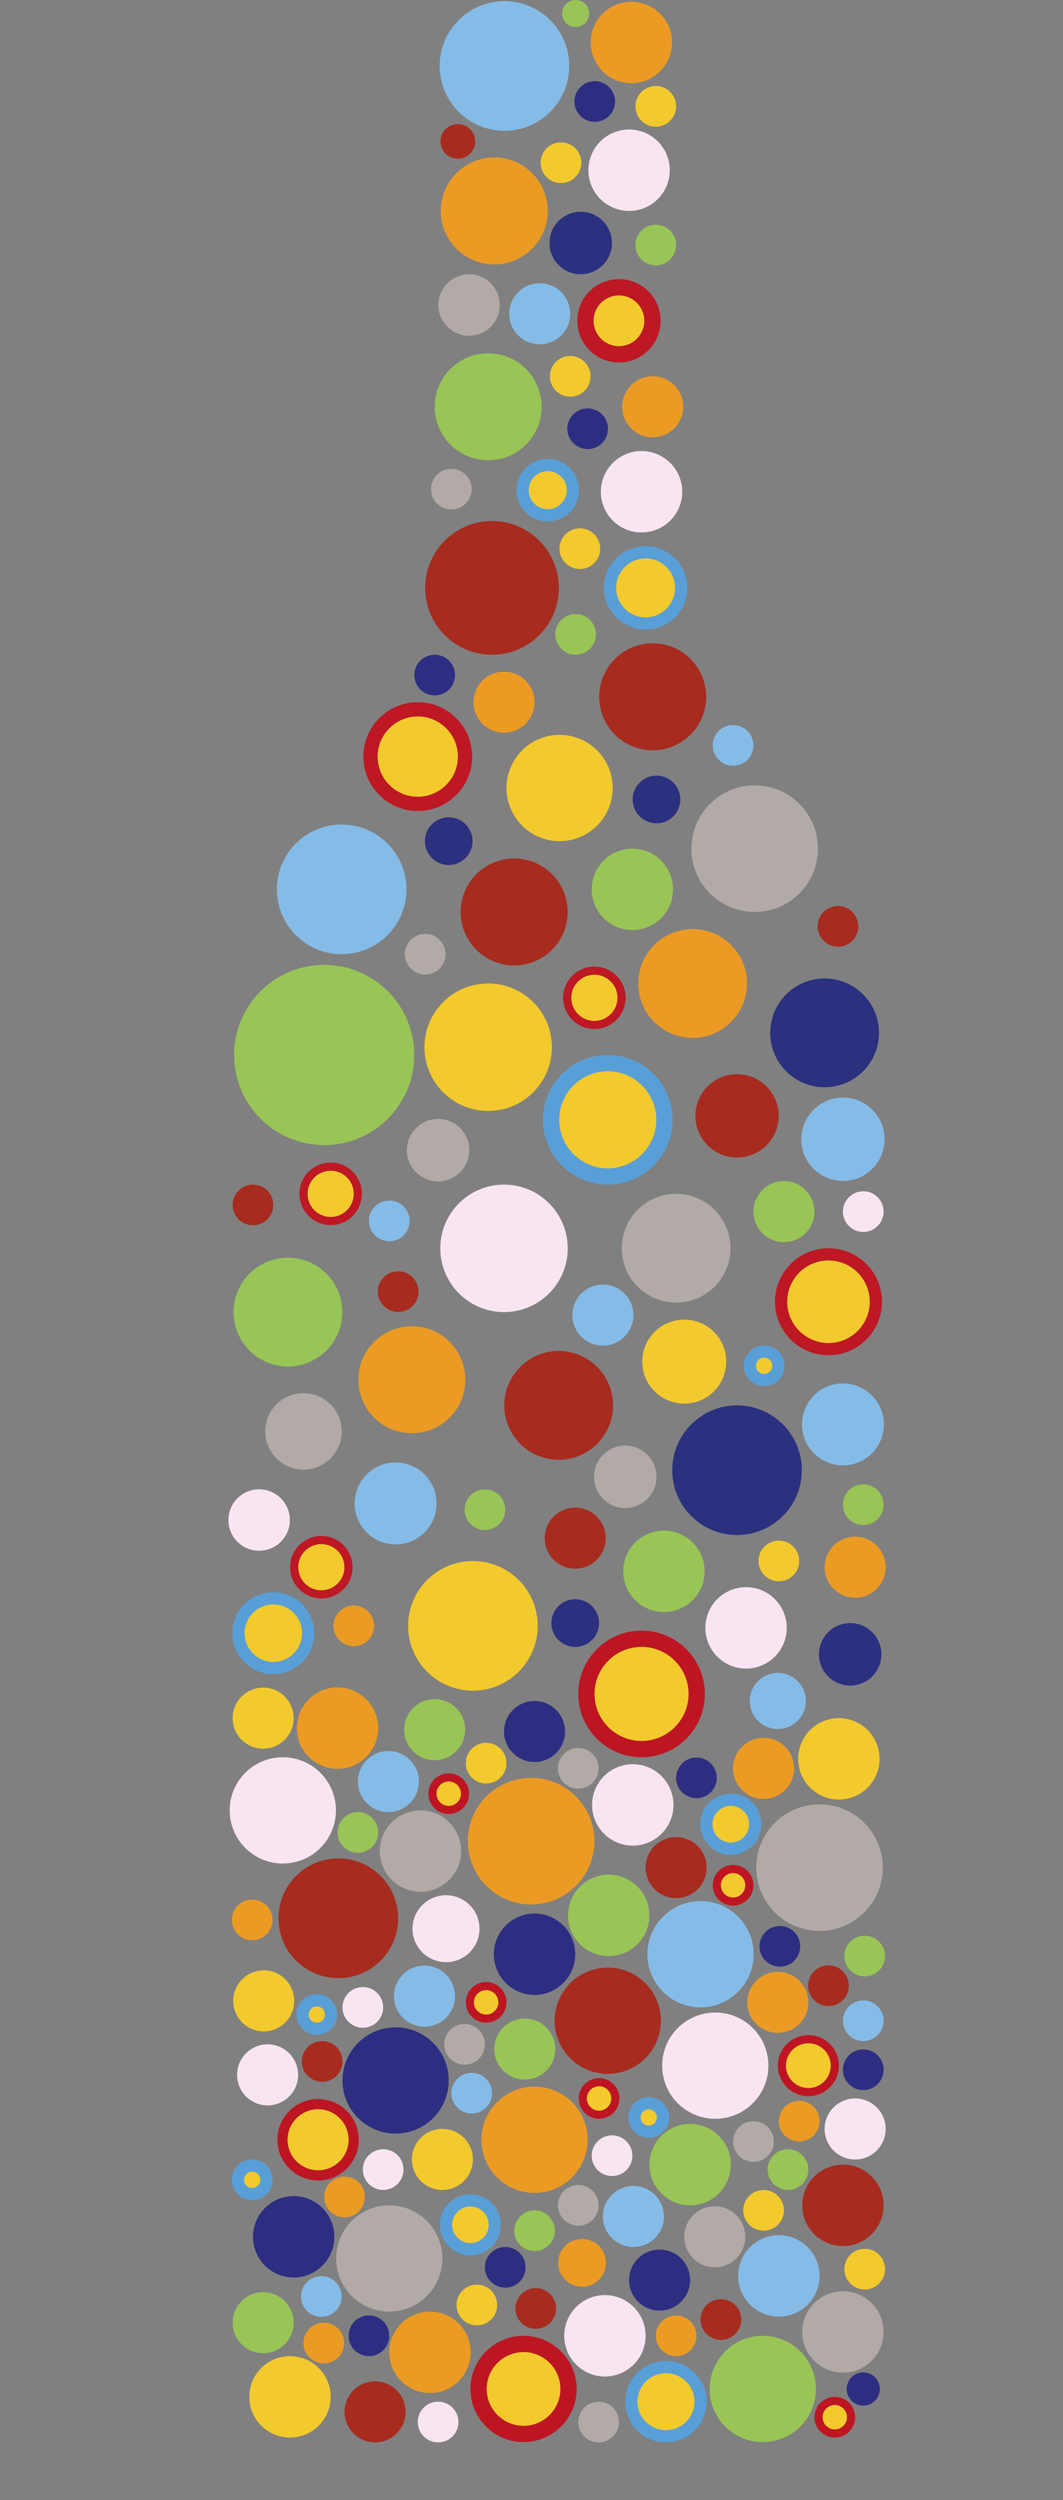 <?xml version="1.0" encoding="UTF-8"?><svg id="Calque_1" xmlns="http://www.w3.org/2000/svg" viewBox="0 0 522.54 1228.47"><rect x="0" y="0" width="522.54" height="1228.47" fill="#808080" stroke="none"/><defs><style>.cls-1{fill:#f9e5f1;}.cls-2{fill:#bd1622;}.cls-3{fill:#a72b1f;}.cls-4{fill:#98c556;}.cls-5{fill:#2b317f;}.cls-6{fill:#f3ca2d;}.cls-7{fill:#b1aaa6;}.cls-8{fill:#bd1823;}.cls-9{fill:#599fd7;}.cls-10{fill:#2d2e82;}.cls-11{fill:#85bce7;}.cls-12{fill:#eb9b24;}</style></defs><circle class="cls-3" cx="263.36" cy="1134.27" r="10"/><circle class="cls-1" cx="215.36" cy="1190.08" r="10"/><circle class="cls-4" cx="424.36" cy="739.34" r="10"/><circle class="cls-4" cx="322.36" cy="120.4" r="10"/><circle class="cls-4" cx="282.95" cy="311.71" r="10"/><circle class="cls-4" cx="282.95" cy="6.65" r="6.65"/><circle class="cls-4" cx="238.36" cy="741.8" r="10"/><circle class="cls-6" cx="234.41" cy="1132.57" r="10"/><circle class="cls-10" cx="181.36" cy="1147.71" r="10"/><circle class="cls-12" cx="169.36" cy="1079.49" r="10"/><circle class="cls-6" cx="410.36" cy="1187.71" r="8"/><path class="cls-2" d="M410.36,1181.71c3.31,0,6,2.69,6,6s-2.69,6-6,6-6-2.69-6-6,2.69-6,6-6M410.36,1177.71c-5.52,0-10,4.48-10,10s4.48,10,10,10,10-4.48,10-10-4.48-10-10-10h0Z"/><circle class="cls-11" cx="157.96" cy="1128.39" r="10"/><circle class="cls-6" cx="123.97" cy="1071.04" r="7"/><path class="cls-9" d="M123.97,1067.04c2.21,0,4,1.79,4,4s-1.79,4-4,4-4-1.79-4-4,1.79-4,4-4M123.97,1061.04c-5.52,0-10,4.48-10,10s4.48,10,10,10,10-4.48,10-10-4.48-10-10-10h0Z"/><circle class="cls-7" cx="294.26" cy="1190.08" r="10"/><circle class="cls-4" cx="213.66" cy="849.89" r="15"/><circle class="cls-6" cx="129.36" cy="844.22" r="15"/><circle class="cls-10" cx="262.76" cy="850.78" r="15"/><circle class="cls-12" cx="375.36" cy="868.89" r="15"/><circle class="cls-11" cx="190.92" cy="875.38" r="15"/><circle class="cls-11" cx="296.36" cy="646.18" r="15"/><circle class="cls-11" cx="265.31" cy="154.17" r="15"/><circle class="cls-3" cx="184.36" cy="1185.08" r="15"/><circle class="cls-1" cx="420.36" cy="1046.08" r="15"/><circle class="cls-4" cx="385.36" cy="595.33" r="15"/><circle class="cls-6" cx="217.47" cy="1061.04" r="15"/><circle class="cls-10" cx="324.24" cy="1120.34" r="15"/><circle class="cls-12" cx="420.36" cy="770.05" r="15"/><circle class="cls-12" cx="247.76" cy="345.03" r="15"/><circle class="cls-12" cx="320.85" cy="199.87" r="15"/><path class="cls-6" d="M397.36,1027.97c-7.17,0-13-5.83-13-13s5.83-13,13-13,13,5.83,13,13-5.83,13-13,13Z"/><path class="cls-2" d="M397.36,1003.97c6.07,0,11,4.93,11,11s-4.93,11-11,11-11-4.93-11-11,4.93-11,11-11M397.36,999.97c-8.28,0-15,6.72-15,15s6.72,15,15,15,15-6.72,15-15-6.72-15-15-15h0Z"/><circle class="cls-11" cx="311.36" cy="1089.07" r="15"/><path class="cls-6" d="M231.24,1105.15c-6.62,0-12-5.38-12-12s5.38-12,12-12,12,5.38,12,12-5.38,12-12,12Z"/><path class="cls-9" d="M231.24,1084.16c4.96,0,9,4.04,9,9s-4.04,9-9,9-9-4.04-9-9,4.04-9,9-9M231.24,1078.16c-8.28,0-15,6.72-15,15s6.72,15,15,15,15-6.72,15-15-6.72-15-15-15h0Z"/><circle class="cls-7" cx="351.36" cy="1099.06" r="15"/><circle class="cls-3" cx="158.36" cy="1012.9" r="10"/><ellipse class="cls-1" cx="219.24" cy="947.68" rx="16.47" ry="16.44"/><circle class="cls-4" cx="387.36" cy="1066.04" r="10"/><circle class="cls-6" cx="375.36" cy="1086.06" r="10"/><circle class="cls-10" cx="424.36" cy="1016.99" r="10"/><circle class="cls-12" cx="392.86" cy="1042.25" r="10"/><circle class="cls-6" cx="238.97" cy="983.86" r="8"/><path class="cls-2" d="M238.97,977.86c3.31,0,6,2.69,6,6s-2.69,6-6,6-6-2.69-6-6,2.69-6,6-6M238.97,973.86c-5.52,0-10,4.48-10,10s4.48,10,10,10,10-4.48,10-10-4.48-10-10-10h0Z"/><circle class="cls-11" cx="424.36" cy="992.9" r="10"/><circle class="cls-6" cx="155.74" cy="989.86" r="7"/><path class="cls-9" d="M155.74,985.86c2.21,0,4,1.79,4,4s-1.79,4-4,4-4-1.79-4-4,1.79-4,4-4M155.74,979.86c-5.52,0-10,4.48-10,10s4.48,10,10,10,10-4.48,10-10-4.48-10-10-10h0Z"/><circle class="cls-7" cx="370.36" cy="1052.25" r="10"/><circle class="cls-3" cx="414.36" cy="1083.6" r="20"/><circle class="cls-1" cx="297.36" cy="1147.71" r="20"/><circle class="cls-4" cx="339.24" cy="1063.6" r="20"/><circle class="cls-6" cx="142.55" cy="1177.71" r="20"/><circle class="cls-10" cx="144.36" cy="1099.06" r="20"/><circle class="cls-12" cx="211.36" cy="1155.82" r="20"/><path class="cls-6" d="M156.36,1068.88c-9.65,0-17.5-7.85-17.5-17.5s7.85-17.5,17.5-17.5,17.5,7.85,17.5,17.5-7.85,17.5-17.5,17.5Z"/><path class="cls-2" d="M156.36,1036.38c8.27,0,15,6.73,15,15s-6.73,15-15,15-15-6.73-15-15,6.73-15,15-15M156.36,1031.38c-11.05,0-20,8.95-20,20s8.95,20,20,20,20-8.95,20-20-8.95-20-20-20h0Z"/><circle class="cls-11" cx="382.86" cy="1118.27" r="20"/><path class="cls-6" d="M327.36,1197.08c-9.37,0-17-7.63-17-17s7.63-17,17-17,17,7.63,17,17-7.63,17-17,17Z"/><path class="cls-9" d="M327.36,1166.08c7.72,0,14,6.28,14,14s-6.28,14-14,14-14-6.28-14-14,6.28-14,14-14M327.36,1160.08c-11.05,0-20,8.95-20,20s8.95,20,20,20,20-8.95,20-20-8.95-20-20-20h0Z"/><circle class="cls-7" cx="414.36" cy="1145.82" r="20"/><circle class="cls-3" cx="298.76" cy="992.9" r="26.11"/><circle class="cls-1" cx="351.61" cy="1014.97" r="26.11"/><circle class="cls-4" cx="374.96" cy="1173.82" r="26.11"/><circle class="cls-10" cx="194.47" cy="1022.25" r="26.11"/><circle class="cls-12" cx="262.76" cy="1051.38" r="26.11"/><path class="cls-6" d="M257.36,1195.93c-12.19,0-22.11-9.92-22.11-22.11s9.92-22.11,22.11-22.11,22.11,9.92,22.11,22.11-9.92,22.11-22.11,22.11Z"/><path class="cls-2" d="M257.36,1155.71c9.99,0,18.11,8.12,18.11,18.11s-8.12,18.11-18.11,18.11-18.11-8.12-18.11-18.11,8.12-18.11,18.11-18.11M257.36,1147.71c-14.42,0-26.11,11.69-26.11,26.11s11.69,26.11,26.11,26.11,26.11-11.69,26.11-26.11-11.69-26.11-26.11-26.11h0Z"/><circle class="cls-11" cx="344.36" cy="960.22" r="26.11"/><circle class="cls-7" cx="191.36" cy="1109.71" r="26.11"/><circle class="cls-1" cx="139.02" cy="889.54" r="26.11"/><circle class="cls-3" cx="407.26" cy="975.68" r="10"/><circle class="cls-3" cx="195.72" cy="634.64" r="10"/><circle class="cls-1" cx="178.36" cy="986.34" r="10"/><circle class="cls-1" cx="188.36" cy="1066.04" r="10"/><circle class="cls-4" cx="425.07" cy="961.12" r="10"/><circle class="cls-10" cx="383.36" cy="956.34" r="10"/><circle class="cls-12" cx="173.91" cy="798.87" r="10"/><circle class="cls-12" cx="123.97" cy="943.36" r="10"/><circle class="cls-12" cx="286.11" cy="1111.85" r="11.75"/><circle class="cls-6" cx="360.36" cy="926.34" r="8"/><path class="cls-2" d="M360.36,920.34c3.31,0,6,2.69,6,6s-2.69,6-6,6-6-2.69-6-6,2.69-6,6-6M360.36,916.34c-5.52,0-10,4.48-10,10s4.48,10,10,10,10-4.48,10-10-4.48-10-10-10h0Z"/><circle class="cls-11" cx="191.36" cy="599.9" r="10"/><circle class="cls-11" cx="360.36" cy="366.25" r="10"/><circle class="cls-7" cx="228.36" cy="1004.49" r="10"/><circle class="cls-3" cx="354.36" cy="1139.71" r="10"/><circle class="cls-1" cx="300.86" cy="1059.21" r="10"/><circle class="cls-4" cx="262.76" cy="1096.06" r="10"/><circle class="cls-6" cx="425.07" cy="1114.95" r="10"/><circle class="cls-6" cx="275.76" cy="79.96" r="10"/><circle class="cls-6" cx="280.31" cy="184.91" r="10"/><circle class="cls-6" cx="285.04" cy="269.59" r="10"/><circle class="cls-6" cx="322.36" cy="52.26" r="10"/><circle class="cls-6" cx="382.86" cy="766.98" r="10"/><circle class="cls-10" cx="248.36" cy="1114.06" r="10"/><circle class="cls-12" cx="332.36" cy="1147.71" r="10"/><circle class="cls-6" cx="294.49" cy="1031.08" r="8"/><path class="cls-2" d="M294.49,1025.08c3.31,0,6,2.69,6,6s-2.69,6-6,6-6-2.69-6-6,2.69-6,6-6M294.49,1021.08c-5.52,0-10,4.48-10,10s4.48,10,10,10,10-4.48,10-10-4.48-10-10-10h0Z"/><circle class="cls-11" cx="231.86" cy="1028.49" r="10"/><circle class="cls-6" cx="318.91" cy="1040.43" r="7"/><path class="cls-9" d="M318.91,1036.43c2.21,0,4,1.79,4,4s-1.79,4-4,4-4-1.79-4-4,1.79-4,4-4M318.91,1030.43c-5.52,0-10,4.48-10,10s4.48,10,10,10,10-4.48,10-10-4.48-10-10-10h0Z"/><circle class="cls-7" cx="284.26" cy="1083.6" r="10"/><circle class="cls-7" cx="221.86" cy="240.34" r="10"/><circle class="cls-7" cx="209.01" cy="468.84" r="10"/><circle class="cls-3" cx="332.36" cy="917.67" r="15"/><circle class="cls-3" cx="282.76" cy="755.78" r="15"/><circle class="cls-1" cx="131.55" cy="1019.49" r="15"/><circle class="cls-4" cx="257.97" cy="1006.82" r="15"/><circle class="cls-4" cx="129.36" cy="1141.27" r="15"/><circle class="cls-6" cx="129.63" cy="983.14" r="15"/><circle class="cls-12" cx="382.36" cy="983.86" r="15"/><circle class="cls-11" cx="208.66" cy="980.82" r="15"/><path class="cls-6" d="M359.25,908.34c-6.62,0-12-5.38-12-12s5.38-12,12-12,12,5.38,12,12-5.38,12-12,12Z"/><path class="cls-9" d="M359.24,887.34c4.96,0,9,4.04,9,9s-4.04,9-9,9-9-4.04-9-9,4.04-9,9-9M359.24,881.34c-8.28,0-15,6.72-15,15s6.72,15,15,15,15-6.72,15-15-6.72-15-15-15h0Z"/><circle class="cls-1" cx="311.06" cy="886.86" r="20"/><circle class="cls-1" cx="366.74" cy="799.87" r="20"/><circle class="cls-1" cx="309.24" cy="83.64" r="20"/><circle class="cls-1" cx="315.37" cy="241.63" r="20"/><circle class="cls-4" cx="326.36" cy="772.09" r="20"/><circle class="cls-4" cx="310.86" cy="436.99" r="20"/><circle class="cls-4" cx="299.22" cy="941.12" r="20"/><circle class="cls-6" cx="412.36" cy="864.22" r="20"/><circle class="cls-10" cx="262.76" cy="960.22" r="20"/><circle class="cls-12" cx="165.92" cy="849.11" r="20"/><circle class="cls-12" cx="310.36" cy="20.88" r="20"/><circle class="cls-7" cx="206.7" cy="909.54" r="20"/><circle class="cls-3" cx="124.36" cy="592.06" r="10"/><circle class="cls-3" cx="411.92" cy="455.16" r="10"/><circle class="cls-3" cx="225.06" cy="69.48" r="8.52"/><circle class="cls-1" cx="424.36" cy="595.33" r="10"/><circle class="cls-4" cx="175.92" cy="900.38" r="10"/><circle class="cls-6" cx="238.97" cy="866.34" r="10"/><circle class="cls-10" cx="342.36" cy="873.56" r="10"/><circle class="cls-10" cx="424.36" cy="1173.84" r="8.15"/><circle class="cls-10" cx="288.87" cy="210.65" r="10"/><circle class="cls-10" cx="213.68" cy="331.71" r="10"/><circle class="cls-10" cx="292.36" cy="49.88" r="10"/><circle class="cls-12" cx="159.17" cy="1151.27" r="10"/><circle class="cls-6" cx="220.58" cy="881.34" r="8"/><path class="cls-2" d="M220.58,875.34c3.31,0,6,2.69,6,6s-2.69,6-6,6-6-2.69-6-6,2.69-6,6-6M220.58,871.34c-5.52,0-10,4.48-10,10s4.48,10,10,10,10-4.48,10-10-4.48-10-10-10h0Z"/><circle class="cls-7" cx="284.26" cy="868.89" r="10"/><circle class="cls-3" cx="166.31" cy="942.56" r="29.41"/><circle class="cls-12" cx="261.08" cy="904.67" r="31.11"/><path class="cls-6" d="M315.37,859.43c-14.95,0-27.11-12.16-27.11-27.11s12.16-27.11,27.11-27.11,27.11,12.16,27.11,27.11-12.16,27.11-27.11,27.11Z"/><path class="cls-2" d="M315.37,809.21c12.74,0,23.11,10.37,23.11,23.11s-10.37,23.11-23.11,23.11-23.11-10.37-23.11-23.11,10.37-23.11,23.11-23.11M315.37,801.21c-17.18,0-31.11,13.93-31.11,31.11s13.93,31.11,31.11,31.11,31.11-13.93,31.11-31.11-13.93-31.11-31.11-31.11h0Z"/><circle class="cls-7" cx="402.86" cy="917.67" r="31.11"/><circle class="cls-7" cx="370.98" cy="416.99" r="31.11"/><circle class="cls-6" cx="275.08" cy="387.19" r="26.11"/><circle class="cls-5" cx="282.76" cy="797.5" r="11.72"/><circle class="cls-5" cx="322.71" cy="392.83" r="11.72"/><circle class="cls-5" cx="220.58" cy="413.3" r="11.72"/><path class="cls-6" d="M292.19,503.64c-7.36,0-13.35-5.99-13.35-13.36s5.99-13.35,13.35-13.35,13.35,5.99,13.35,13.35-5.99,13.36-13.35,13.36Z"/><path class="cls-8" d="M292.19,478.93c6.26,0,11.35,5.09,11.35,11.35s-5.09,11.35-11.35,11.35-11.35-5.09-11.35-11.35,5.09-11.35,11.35-11.35M292.19,474.93c-8.48,0-15.35,6.87-15.35,15.35s6.87,15.35,15.35,15.35,15.35-6.87,15.35-15.35-6.87-15.35-15.35-15.35h0Z"/><circle class="cls-7" cx="307.36" cy="725.65" r="15.35"/><circle class="cls-11" cx="382.36" cy="835.78" r="13.78"/><circle class="cls-6" cx="375.61" cy="671.09" r="7"/><path class="cls-9" d="M375.61,667.09c2.21,0,4,1.79,4,4s-1.79,4-4,4-4-1.79-4-4,1.79-4,4-4M375.61,661.09c-5.52,0-10,4.48-10,10s4.48,10,10,10,10-4.48,10-10-4.48-10-10-10h0Z"/><circle class="cls-5" cx="362.31" cy="722.39" r="31.85"/><circle class="cls-11" cx="167.96" cy="436.99" r="31.85"/><circle class="cls-11" cx="247.97" cy="32.42" r="31.85"/><path class="cls-6" d="M157.96,783.41c-7.36,0-13.35-5.99-13.35-13.36s5.99-13.35,13.35-13.35,13.35,5.99,13.35,13.35-5.99,13.36-13.35,13.36Z"/><path class="cls-8" d="M157.96,758.7c6.26,0,11.35,5.09,11.35,11.35s-5.09,11.35-11.35,11.35-11.35-5.09-11.35-11.35,5.09-11.35,11.35-11.35M157.96,754.7c-8.48,0-15.35,6.87-15.35,15.35s6.87,15.35,15.35,15.35,15.35-6.87,15.35-15.35-6.87-15.35-15.35-15.35h0Z"/><path class="cls-6" d="M269.25,253.2c-6.81,0-12.35-5.54-12.35-12.35s5.54-12.35,12.35-12.35,12.35,5.54,12.35,12.35-5.54,12.35-12.35,12.35Z"/><path class="cls-9" d="M269.25,231.49c5.16,0,9.35,4.2,9.35,9.35s-4.2,9.35-9.35,9.35-9.35-4.2-9.35-9.35,4.2-9.35,9.35-9.35M269.25,225.49c-8.48,0-15.35,6.87-15.35,15.35s6.87,15.35,15.35,15.35,15.35-6.87,15.35-15.35-6.87-15.35-15.35-15.35h0Z"/><circle class="cls-7" cx="149.18" cy="703.31" r="18.79"/><circle class="cls-3" cx="274.63" cy="690.54" r="26.73"/><circle class="cls-4" cx="141.55" cy="644.7" r="26.73"/><circle class="cls-5" cx="405.36" cy="507.5" r="26.73"/><circle class="cls-12" cx="340.48" cy="483.23" r="26.73"/><path class="cls-6" d="M205.36,394.99c-12.81,0-23.23-10.42-23.23-23.23s10.42-23.23,23.23-23.23,23.23,10.42,23.23,23.23-10.42,23.23-23.23,23.23Z"/><path class="cls-8" d="M205.36,352.03c10.88,0,19.73,8.85,19.73,19.73s-8.85,19.73-19.73,19.73-19.73-8.85-19.73-19.73,8.85-19.73,19.73-19.73M205.36,345.03c-14.76,0-26.73,11.97-26.73,26.73s11.97,26.73,26.73,26.73,26.73-11.97,26.73-26.73-11.97-26.73-26.73-26.73h0Z"/><circle class="cls-7" cx="332.36" cy="613.33" r="26.73"/><circle class="cls-5" cx="417.93" cy="812.86" r="15.35"/><circle class="cls-5" cx="285.47" cy="119.4" r="15.35"/><path class="cls-6" d="M162.55,599.95c-7.36,0-13.35-5.99-13.35-13.35s5.99-13.35,13.35-13.35,13.35,5.99,13.35,13.35-5.99,13.35-13.35,13.35Z"/><path class="cls-8" d="M162.55,575.25c6.26,0,11.35,5.09,11.35,11.35s-5.09,11.35-11.35,11.35-11.35-5.09-11.35-11.35,5.09-11.35,11.35-11.35M162.55,571.25c-8.48,0-15.35,6.87-15.35,15.35s6.87,15.35,15.35,15.35,15.35-6.87,15.35-15.35-6.87-15.35-15.35-15.35h0Z"/><circle class="cls-7" cx="215.36" cy="565.14" r="15.35"/><circle class="cls-3" cx="362.31" cy="548.28" r="20.47"/><path class="cls-6" d="M304.26,174.11c-9.08,0-16.47-7.39-16.47-16.47s7.39-16.47,16.47-16.47,16.47,7.39,16.47,16.47-7.39,16.47-16.47,16.47Z"/><path class="cls-8" d="M304.26,145.16c6.88,0,12.47,5.6,12.47,12.47s-5.6,12.47-12.47,12.47-12.47-5.6-12.47-12.47,5.6-12.47,12.47-12.47M304.26,137.16c-11.31,0-20.47,9.17-20.47,20.47s9.17,20.47,20.47,20.47,20.47-9.17,20.47-20.47-9.17-20.47-20.47-20.47h0Z"/><circle class="cls-11" cx="414.36" cy="559.78" r="20.47"/><path class="cls-6" d="M317.36,306.33c-9.63,0-17.47-7.84-17.47-17.47s7.84-17.47,17.47-17.47,17.47,7.84,17.47,17.47-7.84,17.47-17.47,17.47Z"/><path class="cls-9" d="M317.36,274.39c7.98,0,14.47,6.49,14.47,14.47s-6.49,14.47-14.47,14.47-14.47-6.49-14.47-14.47,6.49-14.47,14.47-14.47M317.36,268.39c-11.31,0-20.47,9.17-20.47,20.47s9.17,20.47,20.47,20.47,20.47-9.17,20.47-20.47-9.17-20.47-20.47-20.47h0Z"/><circle class="cls-6" cx="232.47" cy="798.87" r="31.85"/><path class="cls-6" d="M298.76,578.06c-15.35,0-27.85-12.49-27.85-27.85s12.49-27.85,27.85-27.85,27.85,12.49,27.85,27.85-12.49,27.85-27.85,27.85Z"/><path class="cls-9" d="M298.76,526.37c13.15,0,23.85,10.7,23.85,23.85s-10.7,23.85-23.85,23.85-23.85-10.7-23.85-23.85,10.7-23.85,23.85-23.85M298.76,518.37c-17.59,0-31.85,14.26-31.85,31.85s14.26,31.85,31.85,31.85,31.85-14.26,31.85-31.85-14.26-31.85-31.85-31.85h0Z"/><circle class="cls-1" cx="127.38" cy="746.88" r="15.1"/><circle class="cls-7" cx="230.58" cy="149.86" r="15.1"/><circle class="cls-3" cx="252.76" cy="448.1" r="26.29"/><circle class="cls-3" cx="320.85" cy="342.38" r="26.29"/><circle class="cls-3" cx="241.86" cy="288.86" r="32.85"/><circle class="cls-4" cx="239.97" cy="199.87" r="26.28"/><circle class="cls-6" cx="336.36" cy="669.04" r="20.64"/><circle class="cls-12" cx="202.47" cy="677.93" r="26.29"/><circle class="cls-12" cx="242.97" cy="103.64" r="26.29"/><path class="cls-6" d="M407.26,662.9c-12.84,0-23.29-10.45-23.29-23.29s10.45-23.29,23.29-23.29,23.29,10.45,23.29,23.29-10.45,23.29-23.29,23.29Z"/><path class="cls-8" d="M407.26,619.33c11.19,0,20.29,9.1,20.29,20.29s-9.1,20.29-20.29,20.29-20.29-9.1-20.29-20.29,9.1-20.29,20.29-20.29M407.26,613.33c-14.52,0-26.29,11.77-26.29,26.29s11.77,26.29,26.29,26.29,26.29-11.77,26.29-26.29-11.77-26.29-26.29-26.29h0Z"/><circle class="cls-11" cx="414.36" cy="699.88" r="20.13"/><circle class="cls-11" cx="194.47" cy="738.72" r="20.13"/><path class="cls-6" d="M134.36,819.61c-9.45,0-17.13-7.69-17.13-17.13s7.69-17.13,17.13-17.13,17.13,7.69,17.13,17.13-7.69,17.13-17.13,17.13Z"/><path class="cls-9" d="M134.36,788.35c7.79,0,14.13,6.34,14.13,14.13s-6.34,14.13-14.13,14.13-14.13-6.34-14.13-14.13,6.34-14.13,14.13-14.13M134.36,782.35c-11.12,0-20.13,9.01-20.13,20.13s9.01,20.13,20.13,20.13,20.13-9.01,20.13-20.13-9.01-20.13-20.13-20.13h0Z"/><circle class="cls-1" cx="247.76" cy="613.38" r="31.32"/><circle class="cls-4" cx="159.36" cy="518.37" r="44.28"/><circle class="cls-6" cx="239.97" cy="514.55" r="31.32"/></svg>